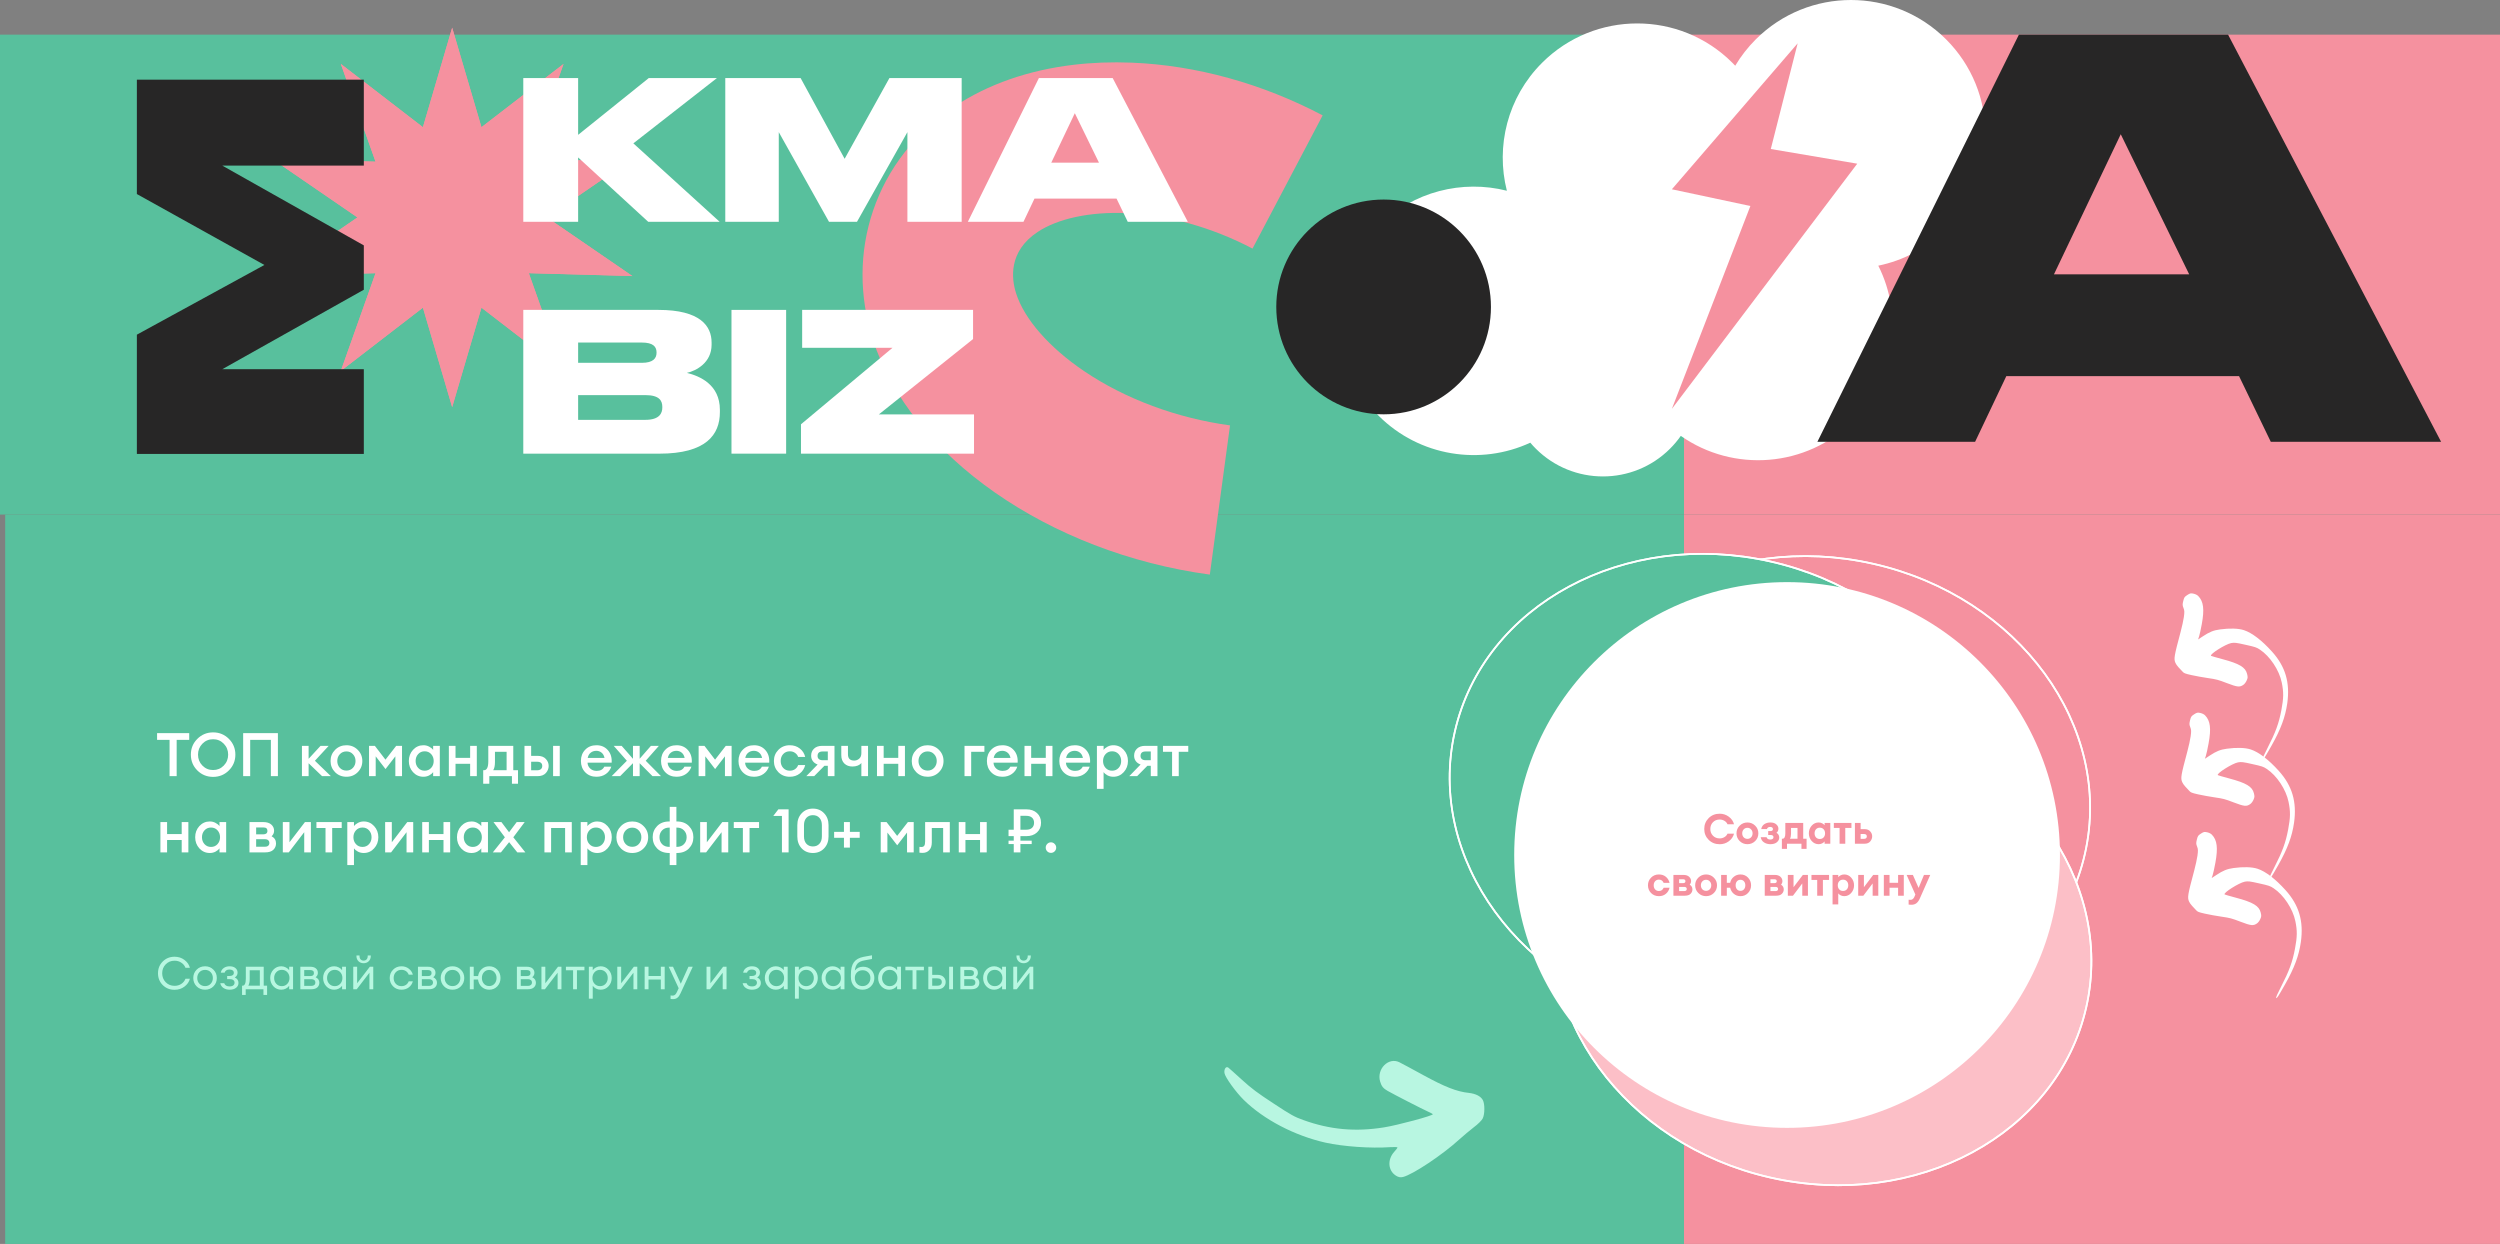 <?xml version="1.0" encoding="UTF-8"?> <svg xmlns="http://www.w3.org/2000/svg" width="1443" height="718" viewBox="0 0 1443 718" fill="none"><rect x="0" y="0" width="1443" height="718" fill="#808080" stroke="none"/> <rect x="3" y="297" width="969" height="421" fill="#58C09D"></rect> <path d="M850.71 650.638C848.529 652.327 844.649 655.563 842.06 657.897C832.507 666.616 815.533 677.929 809.814 679.357C808.266 679.712 807.147 679.512 805.628 678.52C801.121 675.576 800.735 669.325 804.715 664.863C805.813 663.681 806.699 662.514 806.607 662.301C806.595 662.066 804.651 662.011 802.406 662.139C791.304 662.936 775.11 661.772 765.06 659.535C747.3 655.527 729.516 646.263 717.887 634.869C713.316 630.364 707.171 621.869 706.767 619.403C706.405 617.116 707.648 615.271 708.985 616.22C709.513 616.641 713.085 619.81 716.851 623.257C722.565 628.433 725.738 630.809 735.157 636.963C745.052 643.503 747.268 644.723 752.319 646.504C767.644 652.035 782.299 653.408 798.964 650.702C806.538 649.499 827.217 643.948 827.029 643.141C826.987 642.962 825.509 642.149 823.74 641.373C821.254 640.28 805.221 632.084 800.92 629.654C798.501 628.301 797.372 626.956 796.634 624.348C794.438 617.142 801.366 610.05 807.657 613.096C808.961 613.72 815.204 617.115 821.498 620.543C833.802 627.291 840.947 630.136 847.801 630.817C851.773 631.285 854.635 632.699 855.893 634.964C857.101 637.196 857.052 643.239 855.803 645.612C855.208 646.743 853.052 648.903 850.71 650.638Z" fill="#B8F6E1"></path> <path d="M1443 20H972V297H1443V20Z" fill="#F5919F"></path> <path d="M972 20H0V297H972V20Z" fill="#58C09D"></path> <path d="M260.994 16L277.897 73.425L325.271 36.909L305.228 93.323L365 91.659L315.668 125.5L365 159.341L305.228 157.677L325.271 214.091L277.897 177.575L260.994 235L244.103 177.575L196.729 214.091L216.759 157.677L157 159.341L206.319 125.5L157 91.659L216.759 93.323L196.729 36.909L244.103 73.425L260.994 16Z" fill="#F5919F"></path> <path d="M260.994 16L277.897 73.425L325.271 36.909L305.228 93.323L365 91.659L315.668 125.5L365 159.341L305.228 157.677L325.271 214.091L277.897 177.575L260.994 235L244.103 177.575L196.729 214.091L216.759 157.677L157 159.341L206.319 125.5L157 91.659L216.759 93.323L196.729 36.909L244.103 73.425L260.994 16Z" fill="#F5919F"></path> <path d="M79 262V193.172L152.601 152.941L79 111.997V46H210V95.587H128.305L210 141.64V167.221L128.305 213.103H210V262H79Z" fill="#272626"></path> <path d="M883.292 255.518C884.302 256.71 885.36 257.877 886.493 258.995C907.876 280.335 942.555 280.335 963.938 258.995C966.265 256.673 968.345 254.191 970.167 251.587C1000.46 272.865 1042.58 269.978 1069.67 242.95C1093.96 218.711 1098.79 182.394 1084.15 153.351C1098.48 150.391 1112.14 143.376 1123.26 132.269C1153.58 102.01 1153.58 52.954 1123.26 22.695C1092.94 -7.565 1043.78 -7.565 1013.46 22.695C1008.77 27.375 1004.81 32.498 1001.57 37.941C1001.03 37.364 1000.48 36.786 999.909 36.221C969.588 5.962 920.433 5.962 890.112 36.221C870.046 56.246 863.263 84.491 869.763 110.094C844.12 103.62 815.806 110.389 795.74 130.402C765.42 160.661 765.42 209.718 795.74 239.977C819.426 263.602 854.584 268.787 883.292 255.518Z" fill="white"></path> <path d="M1037.61 25L965 109.255L1010.32 118.903L965 236L1072 94.481L1022.1 86.013L1037.61 25Z" fill="#F5919F"></path> <path d="M619.575 37.411C630.377 36.119 641.633 35.701 653.259 36.168C690.424 37.67 728.524 48.194 763.438 66.595L722.951 143.486C699.737 131.252 673.754 123.977 649.765 123.005C629.146 122.168 610.619 126.131 598.957 133.873C581.869 145.21 583.813 160.952 586.495 169.334C591.255 184.215 605.588 200.598 625.825 214.273C649.507 230.286 679.401 241.388 709.972 245.536L698.31 331.659C605.305 319.043 525.303 263.187 503.762 195.81C495.815 170.971 495.889 145.271 503.971 121.516C512.275 97.108 528.514 76.331 550.929 61.45C570.243 48.637 593.581 40.513 619.575 37.411Z" fill="#F5919F"></path> <path d="M798.622 239.148C832.838 239.148 860.576 211.396 860.576 177.162C860.576 142.928 832.838 115.177 798.622 115.177C764.405 115.177 736.667 142.928 736.667 177.162C736.667 211.396 764.405 239.148 798.622 239.148Z" fill="#272626"></path> <path d="M302.042 128.014V45.042H333.696V77.832L374.49 45.042H413.832L365.571 82.743L415.395 128.027H374.158L333.696 90.879V128.014H302.042Z" fill="white"></path> <path d="M418.63 45.042H462.106L487.523 91.655L513.382 45.042H555.074V128.014H523.753V76.269L494.658 128.014H478.493L449.509 76.269V128.014H418.63V45.042Z" fill="white"></path> <path d="M644.474 114.635H597.098L590.75 128.014H558.642L599.657 45.042H642.235L685.601 128.014H650.933L644.474 114.635ZM620.386 65.339L606.793 93.895H634.325L620.386 65.339Z" fill="white"></path> <path d="M302.042 178.873H380.075C404.261 178.873 410.732 188.24 410.732 197.717V198.948C410.732 209.324 401.924 214.002 396.462 215.232C403.818 217.017 415.518 221.928 415.518 236.539V237.88C415.518 250.927 407.607 261.857 380.518 261.857H302.042V178.873ZM333.696 197.717V209.423H370.479C377.061 209.423 378.956 206.752 378.956 203.626V203.404C378.956 200.167 377.061 197.717 370.479 197.717H333.696ZM333.696 228.058V242.336H372.485C380.739 242.336 382.289 238.434 382.289 235.197V234.865C382.289 231.295 380.616 228.058 372.485 228.058H333.696Z" fill="white"></path> <path d="M453.753 261.845H422.21V178.873H453.753V261.845Z" fill="white"></path> <path d="M561.644 178.873V195.711L507.243 239.209H562.197V261.845H462.328V244.896L515.166 200.733H463.004V178.873H561.644Z" fill="white"></path> <path d="M1292.38 217.098H1158.05L1140.03 255H1049L1165.31 20H1286.05L1409 255H1310.7L1292.38 217.098ZM1224.1 77.485L1185.54 158.348H1263.6L1224.1 77.485Z" fill="#272626"></path> <path d="M97.875 448V427.07H90.665V423.15H109.215V427.07H101.97V448H97.875ZM123.011 444.465C125.438 444.465 127.491 443.602 129.171 441.875C130.851 440.148 131.691 438.048 131.691 435.575C131.691 433.102 130.851 431.002 129.171 429.275C127.491 427.548 125.438 426.685 123.011 426.685C120.561 426.685 118.496 427.548 116.816 429.275C115.136 431.002 114.296 433.102 114.296 435.575C114.296 438.048 115.136 440.148 116.816 441.875C118.496 443.602 120.561 444.465 123.011 444.465ZM132.111 444.675C129.615 447.172 126.581 448.42 123.011 448.42C119.441 448.42 116.408 447.183 113.911 444.71C111.415 442.213 110.166 439.168 110.166 435.575C110.166 431.982 111.415 428.948 113.911 426.475C116.408 423.978 119.441 422.73 123.011 422.73C126.581 422.73 129.615 423.978 132.111 426.475C134.608 428.972 135.856 432.005 135.856 435.575C135.856 439.145 134.608 442.178 132.111 444.675ZM156.345 448V427.07H144.41V448H140.35V423.15H160.405V448H156.345ZM185.899 448L178.129 440.545V448H174.279V430.5H178.129V437.99L185.024 430.5H189.714L181.769 439.11L190.974 448H185.899ZM206.473 445.725C204.723 447.475 202.553 448.35 199.963 448.35C197.373 448.35 195.191 447.475 193.418 445.725C191.668 443.952 190.793 441.793 190.793 439.25C190.793 436.707 191.668 434.56 193.418 432.81C195.191 431.037 197.373 430.15 199.963 430.15C202.553 430.15 204.723 431.037 206.473 432.81C208.246 434.56 209.133 436.707 209.133 439.25C209.133 441.793 208.246 443.952 206.473 445.725ZM199.963 444.78C201.48 444.78 202.728 444.255 203.708 443.205C204.711 442.132 205.213 440.813 205.213 439.25C205.213 437.687 204.711 436.38 203.708 435.33C202.728 434.257 201.48 433.72 199.963 433.72C198.423 433.72 197.151 434.257 196.148 435.33C195.168 436.38 194.678 437.687 194.678 439.25C194.678 440.813 195.168 442.132 196.148 443.205C197.151 444.255 198.423 444.78 199.963 444.78ZM213.005 430.5H216.365L222.49 438.48L228.685 430.5H232.045V448H228.195V436.555L222.525 443.905L216.855 436.555V448H213.005V430.5ZM244.413 448.35C242.033 448.35 240.027 447.463 238.393 445.69C236.783 443.917 235.978 441.77 235.978 439.25C235.978 436.73 236.783 434.583 238.393 432.81C240.027 431.037 242.033 430.15 244.413 430.15C245.603 430.15 246.7 430.418 247.703 430.955C248.707 431.468 249.477 432.098 250.013 432.845V430.5H253.863V448H250.013V445.655C249.477 446.402 248.707 447.043 247.703 447.58C246.7 448.093 245.603 448.35 244.413 448.35ZM241.368 443.24C242.348 444.313 243.597 444.85 245.113 444.85C246.63 444.85 247.878 444.313 248.858 443.24C249.838 442.167 250.328 440.837 250.328 439.25C250.328 437.663 249.838 436.333 248.858 435.26C247.878 434.187 246.63 433.65 245.113 433.65C243.597 433.65 242.348 434.187 241.368 435.26C240.388 436.333 239.898 437.663 239.898 439.25C239.898 440.837 240.388 442.167 241.368 443.24ZM259.079 448V430.5H262.929V437.43H271.364V430.5H275.214V448H271.364V440.86H262.929V448H259.079ZM278.902 444.57H279.357C281.014 444.57 281.842 442.855 281.842 439.425V430.5H296.262V444.57H298.992V452.375H295.492V448H282.437V452.375H278.902V444.57ZM285.692 433.93V439.81C285.692 441.933 285.354 443.52 284.677 444.57H292.412V433.93H285.692ZM319.247 448V430.5H323.097V448H319.247ZM302.727 448V430.5H306.577V436.275H310.252C312.375 436.275 313.973 436.87 315.047 438.06C316.143 439.227 316.692 440.568 316.692 442.085C316.692 443.625 316.143 445.002 315.047 446.215C313.973 447.405 312.375 448 310.252 448H302.727ZM306.577 439.67V444.605H309.937C310.917 444.605 311.663 444.395 312.177 443.975C312.713 443.532 312.982 442.913 312.982 442.12C312.982 440.487 311.967 439.67 309.937 439.67H306.577ZM344.265 448.35C341.652 448.35 339.505 447.498 337.825 445.795C336.145 444.068 335.305 441.887 335.305 439.25C335.305 436.613 336.134 434.443 337.79 432.74C339.447 431.013 341.617 430.15 344.3 430.15C347.007 430.15 349.189 431.095 350.845 432.985C352.502 434.852 353.237 437.255 353.05 440.195H339.12C339.167 441.548 339.68 442.68 340.66 443.59C341.64 444.5 342.889 444.955 344.405 444.955C346.552 444.955 348.022 444.138 348.815 442.505H352.84C352.304 444.208 351.277 445.608 349.76 446.705C348.244 447.802 346.412 448.35 344.265 448.35ZM344.195 433.37C342.935 433.37 341.85 433.732 340.94 434.455C340.054 435.155 339.482 436.158 339.225 437.465H348.92C348.64 436.112 348.069 435.097 347.205 434.42C346.342 433.72 345.339 433.37 344.195 433.37ZM376.631 448L369.211 440.545V448H365.361V440.51L357.941 448H353.041L361.826 439.11L354.231 430.5H358.816L365.361 437.99V430.5H369.211V437.955L375.721 430.5H380.306L372.711 439.11L381.531 448H376.631ZM390.511 448.35C387.897 448.35 385.751 447.498 384.071 445.795C382.391 444.068 381.551 441.887 381.551 439.25C381.551 436.613 382.379 434.443 384.036 432.74C385.692 431.013 387.862 430.15 390.546 430.15C393.252 430.15 395.434 431.095 397.091 432.985C398.747 434.852 399.482 437.255 399.296 440.195H385.366C385.412 441.548 385.926 442.68 386.906 443.59C387.886 444.5 389.134 444.955 390.651 444.955C392.797 444.955 394.267 444.138 395.061 442.505H399.086C398.549 444.208 397.522 445.608 396.006 446.705C394.489 447.802 392.657 448.35 390.511 448.35ZM390.441 433.37C389.181 433.37 388.096 433.732 387.186 434.455C386.299 435.155 385.727 436.158 385.471 437.465H395.166C394.886 436.112 394.314 435.097 393.451 434.42C392.587 433.72 391.584 433.37 390.441 433.37ZM403.249 430.5H406.609L412.734 438.48L418.929 430.5H422.289V448H418.439V436.555L412.769 443.905L407.099 436.555V448H403.249V430.5ZM435.218 448.35C432.604 448.35 430.458 447.498 428.778 445.795C427.098 444.068 426.258 441.887 426.258 439.25C426.258 436.613 427.086 434.443 428.743 432.74C430.399 431.013 432.569 430.15 435.253 430.15C437.959 430.15 440.141 431.095 441.798 432.985C443.454 434.852 444.189 437.255 444.003 440.195H430.073C430.119 441.548 430.633 442.68 431.613 443.59C432.593 444.5 433.841 444.955 435.358 444.955C437.504 444.955 438.974 444.138 439.768 442.505H443.793C443.256 444.208 442.229 445.608 440.713 446.705C439.196 447.802 437.364 448.35 435.218 448.35ZM435.148 433.37C433.888 433.37 432.803 433.732 431.893 434.455C431.006 435.155 430.434 436.158 430.178 437.465H439.873C439.593 436.112 439.021 435.097 438.158 434.42C437.294 433.72 436.291 433.37 435.148 433.37ZM455.866 448.35C453.23 448.35 451.036 447.475 449.286 445.725C447.56 443.952 446.696 441.793 446.696 439.25C446.696 436.707 447.56 434.56 449.286 432.81C451.036 431.037 453.23 430.15 455.866 430.15C458.13 430.15 460.055 430.78 461.641 432.04C463.251 433.3 464.29 434.922 464.756 436.905H460.696C460.346 435.925 459.74 435.143 458.876 434.56C458.036 433.953 457.033 433.65 455.866 433.65C454.326 433.65 453.066 434.175 452.086 435.225C451.106 436.275 450.616 437.617 450.616 439.25C450.616 440.883 451.106 442.225 452.086 443.275C453.066 444.325 454.326 444.85 455.866 444.85C457.033 444.85 458.036 444.558 458.876 443.975C459.74 443.368 460.346 442.575 460.696 441.595H464.756C464.29 443.578 463.251 445.2 461.641 446.46C460.055 447.72 458.13 448.35 455.866 448.35ZM465.39 448L471.935 441.28C470.745 440.86 469.823 440.207 469.17 439.32C468.516 438.433 468.19 437.395 468.19 436.205C468.19 434.525 468.75 433.16 469.87 432.11C470.99 431.037 472.565 430.5 474.595 430.5H481.665V448H477.815V442.015H475.855L469.94 448H465.39ZM474.805 438.795H477.815V433.755H474.805C472.868 433.755 471.9 434.618 471.9 436.345C471.9 437.115 472.156 437.722 472.67 438.165C473.206 438.585 473.918 438.795 474.805 438.795ZM501.028 448H497.178V440.37C496.734 441 496.058 441.502 495.148 441.875C494.238 442.248 493.199 442.435 492.033 442.435C490.119 442.435 488.568 441.863 487.378 440.72C486.188 439.577 485.593 437.943 485.593 435.82V430.5H489.443V435.4C489.443 437.803 490.644 439.005 493.048 439.005C494.121 439.005 495.078 438.643 495.918 437.92C496.758 437.197 497.178 436.123 497.178 434.7V430.5H501.028V448ZM506.198 448V430.5H510.048V437.43H518.483V430.5H522.333V448H518.483V440.86H510.048V448H506.198ZM541.947 445.725C540.197 447.475 538.027 448.35 535.437 448.35C532.847 448.35 530.665 447.475 528.892 445.725C527.142 443.952 526.267 441.793 526.267 439.25C526.267 436.707 527.142 434.56 528.892 432.81C530.665 431.037 532.847 430.15 535.437 430.15C538.027 430.15 540.197 431.037 541.947 432.81C543.72 434.56 544.607 436.707 544.607 439.25C544.607 441.793 543.72 443.952 541.947 445.725ZM535.437 444.78C536.953 444.78 538.202 444.255 539.182 443.205C540.185 442.132 540.687 440.813 540.687 439.25C540.687 437.687 540.185 436.38 539.182 435.33C538.202 434.257 536.953 433.72 535.437 433.72C533.897 433.72 532.625 434.257 531.622 435.33C530.642 436.38 530.152 437.687 530.152 439.25C530.152 440.813 530.642 442.132 531.622 443.205C532.625 444.255 533.897 444.78 535.437 444.78ZM556.716 448V430.5H568.196V433.93H560.566V448H556.716ZM578.601 448.35C575.988 448.35 573.841 447.498 572.161 445.795C570.481 444.068 569.641 441.887 569.641 439.25C569.641 436.613 570.47 434.443 572.126 432.74C573.783 431.013 575.953 430.15 578.636 430.15C581.343 430.15 583.525 431.095 585.181 432.985C586.838 434.852 587.573 437.255 587.386 440.195H573.456C573.503 441.548 574.016 442.68 574.996 443.59C575.976 444.5 577.225 444.955 578.741 444.955C580.888 444.955 582.358 444.138 583.151 442.505H587.176C586.64 444.208 585.613 445.608 584.096 446.705C582.58 447.802 580.748 448.35 578.601 448.35ZM578.531 433.37C577.271 433.37 576.186 433.732 575.276 434.455C574.39 435.155 573.818 436.158 573.561 437.465H583.256C582.976 436.112 582.405 435.097 581.541 434.42C580.678 433.72 579.675 433.37 578.531 433.37ZM591.34 448V430.5H595.19V437.43H603.625V430.5H607.475V448H603.625V440.86H595.19V448H591.34ZM620.403 448.35C617.79 448.35 615.643 447.498 613.963 445.795C612.283 444.068 611.443 441.887 611.443 439.25C611.443 436.613 612.271 434.443 613.928 432.74C615.585 431.013 617.755 430.15 620.438 430.15C623.145 430.15 625.326 431.095 626.983 432.985C628.64 434.852 629.375 437.255 629.188 440.195H615.258C615.305 441.548 615.818 442.68 616.798 443.59C617.778 444.5 619.026 444.955 620.543 444.955C622.69 444.955 624.16 444.138 624.953 442.505H628.978C628.441 444.208 627.415 445.608 625.898 446.705C624.381 447.802 622.55 448.35 620.403 448.35ZM620.333 433.37C619.073 433.37 617.988 433.732 617.078 434.455C616.191 435.155 615.62 436.158 615.363 437.465H625.058C624.778 436.112 624.206 435.097 623.343 434.42C622.48 433.72 621.476 433.37 620.333 433.37ZM636.992 455.315H633.142V430.5H636.992V432.845C637.528 432.098 638.298 431.468 639.302 430.955C640.328 430.418 641.437 430.15 642.627 430.15C645.007 430.15 647.002 431.037 648.612 432.81C650.245 434.583 651.062 436.73 651.062 439.25C651.062 441.77 650.245 443.917 648.612 445.69C647.002 447.463 645.007 448.35 642.627 448.35C641.437 448.35 640.328 448.093 639.302 447.58C638.298 447.043 637.528 446.402 636.992 445.655V455.315ZM641.927 444.85C643.443 444.85 644.692 444.313 645.672 443.24C646.652 442.167 647.142 440.837 647.142 439.25C647.142 437.663 646.652 436.333 645.672 435.26C644.692 434.187 643.443 433.65 641.927 433.65C640.387 433.65 639.127 434.187 638.147 435.26C637.167 436.333 636.677 437.663 636.677 439.25C636.677 440.837 637.167 442.167 638.147 443.24C639.127 444.313 640.387 444.85 641.927 444.85ZM651.806 448L658.351 441.28C657.161 440.86 656.239 440.207 655.586 439.32C654.932 438.433 654.606 437.395 654.606 436.205C654.606 434.525 655.166 433.16 656.286 432.11C657.406 431.037 658.981 430.5 661.011 430.5H668.081V448H664.231V442.015H662.271L656.356 448H651.806ZM661.221 438.795H664.231V433.755H661.221C659.284 433.755 658.316 434.618 658.316 436.345C658.316 437.115 658.572 437.722 659.086 438.165C659.622 438.585 660.334 438.795 661.221 438.795ZM676.524 448V433.93H671.274V430.5H685.869V433.93H680.374V448H676.524ZM92.59 492V474.5H96.44V481.43H104.875V474.5H108.725V492H104.875V484.86H96.44V492H92.59ZM121.093 492.35C118.713 492.35 116.706 491.463 115.073 489.69C113.463 487.917 112.658 485.77 112.658 483.25C112.658 480.73 113.463 478.583 115.073 476.81C116.706 475.037 118.713 474.15 121.093 474.15C122.283 474.15 123.38 474.418 124.383 474.955C125.386 475.468 126.156 476.098 126.693 476.845V474.5H130.543V492H126.693V489.655C126.156 490.402 125.386 491.043 124.383 491.58C123.38 492.093 122.283 492.35 121.093 492.35ZM118.048 487.24C119.028 488.313 120.276 488.85 121.793 488.85C123.31 488.85 124.558 488.313 125.538 487.24C126.518 486.167 127.008 484.837 127.008 483.25C127.008 481.663 126.518 480.333 125.538 479.26C124.558 478.187 123.31 477.65 121.793 477.65C120.276 477.65 119.028 478.187 118.048 479.26C117.068 480.333 116.578 481.663 116.578 483.25C116.578 484.837 117.068 486.167 118.048 487.24ZM143.996 492V474.5H151.976C153.983 474.5 155.523 474.978 156.596 475.935C157.67 476.892 158.206 478.082 158.206 479.505C158.206 480.742 157.728 481.803 156.771 482.69C158.475 483.6 159.326 484.977 159.326 486.82C159.326 488.29 158.801 489.527 157.751 490.53C156.701 491.51 155.115 492 152.991 492H143.996ZM147.846 488.745H152.956C153.726 488.745 154.333 488.558 154.776 488.185C155.243 487.788 155.476 487.252 155.476 486.575C155.476 485.875 155.243 485.338 154.776 484.965C154.333 484.568 153.726 484.37 152.956 484.37H147.846V488.745ZM147.846 481.57H152.116C152.746 481.57 153.271 481.418 153.691 481.115C154.135 480.788 154.356 480.275 154.356 479.575C154.356 478.268 153.61 477.615 152.116 477.615H147.846V481.57ZM166.669 492H163.239V474.5H167.089V486.155L176.014 474.5H179.444V492H175.594V480.345L166.669 492ZM187.891 492V477.93H182.641V474.5H197.236V477.93H191.741V492H187.891ZM204.311 499.315H200.461V474.5H204.311V476.845C204.848 476.098 205.618 475.468 206.621 474.955C207.648 474.418 208.756 474.15 209.946 474.15C212.326 474.15 214.321 475.037 215.931 476.81C217.564 478.583 218.381 480.73 218.381 483.25C218.381 485.77 217.564 487.917 215.931 489.69C214.321 491.463 212.326 492.35 209.946 492.35C208.756 492.35 207.648 492.093 206.621 491.58C205.618 491.043 204.848 490.402 204.311 489.655V499.315ZM209.246 488.85C210.763 488.85 212.011 488.313 212.991 487.24C213.971 486.167 214.461 484.837 214.461 483.25C214.461 481.663 213.971 480.333 212.991 479.26C212.011 478.187 210.763 477.65 209.246 477.65C207.706 477.65 206.446 478.187 205.466 479.26C204.486 480.333 203.996 481.663 203.996 483.25C203.996 484.837 204.486 486.167 205.466 487.24C206.446 488.313 207.706 488.85 209.246 488.85ZM225.732 492H222.302V474.5H226.152V486.155L235.077 474.5H238.507V492H234.657V480.345L225.732 492ZM243.698 492V474.5H247.548V481.43H255.983V474.5H259.833V492H255.983V484.86H247.548V492H243.698ZM272.202 492.35C269.822 492.35 267.815 491.463 266.182 489.69C264.572 487.917 263.767 485.77 263.767 483.25C263.767 480.73 264.572 478.583 266.182 476.81C267.815 475.037 269.822 474.15 272.202 474.15C273.392 474.15 274.488 474.418 275.492 474.955C276.495 475.468 277.265 476.098 277.802 476.845V474.5H281.652V492H277.802V489.655C277.265 490.402 276.495 491.043 275.492 491.58C274.488 492.093 273.392 492.35 272.202 492.35ZM269.157 487.24C270.137 488.313 271.385 488.85 272.902 488.85C274.418 488.85 275.667 488.313 276.647 487.24C277.627 486.167 278.117 484.837 278.117 483.25C278.117 481.663 277.627 480.333 276.647 479.26C275.667 478.187 274.418 477.65 272.902 477.65C271.385 477.65 270.137 478.187 269.157 479.26C268.177 480.333 267.687 481.663 267.687 483.25C267.687 484.837 268.177 486.167 269.157 487.24ZM298.592 492L293.867 486.085L289.142 492H284.452L291.417 483.285L284.837 474.5H289.422L293.832 480.38L298.242 474.5H302.862L296.282 483.285L303.247 492H298.592ZM314.245 492V474.5H330.03V492H326.18V477.93H318.095V492H314.245ZM339.047 499.315H335.197V474.5H339.047V476.845C339.584 476.098 340.354 475.468 341.357 474.955C342.384 474.418 343.492 474.15 344.682 474.15C347.062 474.15 349.057 475.037 350.667 476.81C352.301 478.583 353.117 480.73 353.117 483.25C353.117 485.77 352.301 487.917 350.667 489.69C349.057 491.463 347.062 492.35 344.682 492.35C343.492 492.35 342.384 492.093 341.357 491.58C340.354 491.043 339.584 490.402 339.047 489.655V499.315ZM343.982 488.85C345.499 488.85 346.747 488.313 347.727 487.24C348.707 486.167 349.197 484.837 349.197 483.25C349.197 481.663 348.707 480.333 347.727 479.26C346.747 478.187 345.499 477.65 343.982 477.65C342.442 477.65 341.182 478.187 340.202 479.26C339.222 480.333 338.732 481.663 338.732 483.25C338.732 484.837 339.222 486.167 340.202 487.24C341.182 488.313 342.442 488.85 343.982 488.85ZM371.458 489.725C369.708 491.475 367.538 492.35 364.948 492.35C362.358 492.35 360.177 491.475 358.403 489.725C356.653 487.952 355.778 485.793 355.778 483.25C355.778 480.707 356.653 478.56 358.403 476.81C360.177 475.037 362.358 474.15 364.948 474.15C367.538 474.15 369.708 475.037 371.458 476.81C373.232 478.56 374.118 480.707 374.118 483.25C374.118 485.793 373.232 487.952 371.458 489.725ZM364.948 488.78C366.465 488.78 367.713 488.255 368.693 487.205C369.697 486.132 370.198 484.813 370.198 483.25C370.198 481.687 369.697 480.38 368.693 479.33C367.713 478.257 366.465 477.72 364.948 477.72C363.408 477.72 362.137 478.257 361.133 479.33C360.153 480.38 359.663 481.687 359.663 483.25C359.663 484.813 360.153 486.132 361.133 487.205C362.137 488.255 363.408 488.78 364.948 488.78ZM390.415 499.315H386.565V492.35H386.285C383.345 492.35 381.012 491.475 379.285 489.725C377.582 487.952 376.73 485.793 376.73 483.25C376.73 480.707 377.582 478.56 379.285 476.81C381.012 475.037 383.345 474.15 386.285 474.15H386.565V465.715H390.415V474.15H390.695C393.635 474.15 395.957 475.037 397.66 476.81C399.364 478.56 400.215 480.707 400.215 483.25C400.215 485.793 399.364 487.952 397.66 489.725C395.957 491.475 393.635 492.35 390.695 492.35H390.415V499.315ZM390.695 477.685H390.415V488.815H390.695C392.422 488.815 393.787 488.29 394.79 487.24C395.817 486.167 396.33 484.837 396.33 483.25C396.33 481.663 395.817 480.345 394.79 479.295C393.764 478.222 392.399 477.685 390.695 477.685ZM386.565 488.815V477.685H386.285C384.559 477.685 383.182 478.222 382.155 479.295C381.152 480.345 380.65 481.663 380.65 483.25C380.65 484.86 381.152 486.19 382.155 487.24C383.159 488.29 384.535 488.815 386.285 488.815H386.565ZM407.568 492H404.138V474.5H407.988V486.155L416.913 474.5H420.343V492H416.493V480.345L407.568 492ZM428.789 492V477.93H423.539V474.5H438.134V477.93H432.639V492H428.789ZM451.332 492V470.965H446.327L449.267 467.15H455.182V492H451.332ZM475.682 489.69C474.002 491.463 471.844 492.35 469.207 492.35C466.57 492.35 464.412 491.463 462.732 489.69C461.052 487.893 460.212 485.595 460.212 482.795V476.285C460.212 473.485 461.052 471.198 462.732 469.425C464.412 467.628 466.57 466.73 469.207 466.73C471.844 466.73 474.002 467.628 475.682 469.425C477.385 471.198 478.237 473.485 478.237 476.285V482.795C478.237 485.595 477.385 487.893 475.682 489.69ZM469.207 488.57C470.77 488.57 472.019 488.057 472.952 487.03C473.909 486.003 474.387 484.592 474.387 482.795V476.285C474.387 474.488 473.909 473.077 472.952 472.05C472.019 471.023 470.77 470.51 469.207 470.51C467.667 470.51 466.419 471.023 465.462 472.05C464.529 473.077 464.062 474.488 464.062 476.285V482.795C464.062 484.592 464.529 486.003 465.462 487.03C466.419 488.057 467.667 488.57 469.207 488.57ZM481.456 483.565V480.17H487.126V474.5H490.556V480.17H496.226V483.565H490.556V489.235H487.126V483.565H481.456ZM508.352 474.5H511.712L517.837 482.48L524.032 474.5H527.392V492H523.542V480.555L517.872 487.905L512.202 480.555V492H508.352V474.5ZM532.585 492.28C531.722 492.28 531.092 492.233 530.695 492.14V488.815C531.208 488.862 531.593 488.885 531.85 488.885C532.573 488.885 533.11 488.652 533.46 488.185C533.81 487.695 533.985 486.843 533.985 485.63V474.5H548.23V492H544.38V477.93H537.835V486.225C537.835 488.208 537.333 489.713 536.33 490.74C535.35 491.767 534.102 492.28 532.585 492.28ZM553.401 492V474.5H557.251V481.43H565.686V474.5H569.536V492H565.686V484.86H557.251V492H553.401ZM582.126 482.62V478.91H585.136V467.15H592.451C594.971 467.15 597.001 467.862 598.541 469.285C600.104 470.708 600.886 472.575 600.886 474.885C600.886 477.195 600.104 479.062 598.541 480.485C597.001 481.908 594.971 482.62 592.451 482.62H588.986V485.245H595.496V487.205H588.986V492H585.136V487.205H582.126V485.245H585.136V482.62H582.126ZM588.986 478.91H592.381C593.804 478.91 594.901 478.56 595.671 477.86C596.464 477.137 596.861 476.145 596.861 474.885C596.861 473.625 596.464 472.645 595.671 471.945C594.901 471.245 593.804 470.895 592.381 470.895H588.986V478.91ZM606.598 492.28C605.781 492.28 605.069 491.988 604.463 491.405C603.879 490.798 603.588 490.075 603.588 489.235C603.588 488.418 603.879 487.707 604.463 487.1C605.069 486.493 605.781 486.19 606.598 486.19C607.438 486.19 608.149 486.493 608.733 487.1C609.339 487.707 609.643 488.418 609.643 489.235C609.643 490.075 609.339 490.798 608.733 491.405C608.149 491.988 607.438 492.28 606.598 492.28Z" fill="white"></path> <path d="M100.764 571.312C98.043 571.312 95.763 570.402 93.926 568.582C92.106 566.745 91.196 564.474 91.196 561.77C91.196 559.066 92.106 556.804 93.926 554.984C95.763 553.147 98.043 552.228 100.764 552.228C102.983 552.228 104.898 552.852 106.51 554.1C108.139 555.348 109.171 556.856 109.604 558.624H107.056C106.623 557.428 105.834 556.449 104.69 555.686C103.563 554.906 102.255 554.516 100.764 554.516C98.719 554.516 97.011 555.218 95.642 556.622C94.29 558.009 93.614 559.725 93.614 561.77C93.614 563.815 94.29 565.54 95.642 566.944C97.011 568.331 98.719 569.024 100.764 569.024C102.255 569.024 103.563 568.643 104.69 567.88C105.834 567.1 106.623 566.112 107.056 564.916H109.604C109.171 566.684 108.139 568.192 106.51 569.44C104.898 570.688 102.983 571.312 100.764 571.312ZM118.368 571.26C116.41 571.26 114.78 570.61 113.48 569.31C112.198 567.993 111.556 566.389 111.556 564.5C111.556 562.611 112.198 561.016 113.48 559.716C114.78 558.399 116.41 557.74 118.368 557.74C120.31 557.74 121.922 558.399 123.204 559.716C124.504 561.016 125.154 562.611 125.154 564.5C125.154 566.389 124.504 567.993 123.204 569.31C121.922 570.61 120.31 571.26 118.368 571.26ZM115.092 567.828C115.942 568.729 117.034 569.18 118.368 569.18C119.703 569.18 120.786 568.729 121.618 567.828C122.45 566.927 122.866 565.817 122.866 564.5C122.866 563.183 122.45 562.073 121.618 561.172C120.786 560.271 119.703 559.82 118.368 559.82C117.034 559.82 115.942 560.271 115.092 561.172C114.26 562.073 113.844 563.183 113.844 564.5C113.844 565.817 114.26 566.927 115.092 567.828ZM132.498 571.26C131.163 571.26 129.993 570.931 128.988 570.272C128 569.613 127.384 568.686 127.142 567.49H129.404C129.837 568.738 130.868 569.362 132.498 569.362C133.451 569.362 134.17 569.163 134.656 568.764C135.141 568.365 135.384 567.845 135.384 567.204C135.384 566.563 135.141 566.06 134.656 565.696C134.188 565.332 133.512 565.15 132.628 565.15H131.12V563.33H132.628C133.338 563.33 133.902 563.174 134.318 562.862C134.751 562.55 134.968 562.091 134.968 561.484C134.968 560.895 134.742 560.435 134.292 560.106C133.841 559.777 133.234 559.612 132.472 559.612C130.964 559.612 130.019 560.219 129.638 561.432H127.428C127.67 560.236 128.26 559.326 129.196 558.702C130.132 558.061 131.232 557.74 132.498 557.74C133.954 557.74 135.089 558.087 135.904 558.78C136.718 559.456 137.126 560.314 137.126 561.354C137.126 562.619 136.588 563.564 135.514 564.188C136.935 564.829 137.646 565.895 137.646 567.386C137.646 568.478 137.195 569.397 136.294 570.142C135.392 570.887 134.127 571.26 132.498 571.26ZM139.71 568.946H140.022C141.27 568.946 141.894 567.542 141.894 564.734V558H152.216V568.946H154.166V574.276H152.06V571H141.816V574.276H139.71V568.946ZM144.13 560.054V565.098C144.13 566.727 143.861 568.01 143.324 568.946H149.98V560.054H144.13ZM162.335 571.26C160.532 571.26 159.016 570.601 157.785 569.284C156.572 567.967 155.965 566.372 155.965 564.5C155.965 562.628 156.572 561.033 157.785 559.716C159.016 558.399 160.532 557.74 162.335 557.74C163.288 557.74 164.172 557.957 164.987 558.39C165.819 558.806 166.46 559.343 166.911 560.002V558H169.147V571H166.911V568.998C166.46 569.657 165.819 570.203 164.987 570.636C164.172 571.052 163.288 571.26 162.335 571.26ZM162.673 569.206C163.956 569.206 165.013 568.755 165.845 567.854C166.677 566.953 167.093 565.835 167.093 564.5C167.093 563.165 166.677 562.047 165.845 561.146C165.013 560.245 163.956 559.794 162.673 559.794C161.373 559.794 160.307 560.245 159.475 561.146C158.643 562.047 158.227 563.165 158.227 564.5C158.227 565.835 158.643 566.953 159.475 567.854C160.307 568.755 161.373 569.206 162.673 569.206ZM173.356 571V558H179.024C180.463 558 181.563 558.321 182.326 558.962C183.089 559.603 183.47 560.461 183.47 561.536C183.47 562.559 183.045 563.399 182.196 564.058C183.617 564.751 184.328 565.809 184.328 567.23C184.328 568.322 183.938 569.223 183.158 569.934C182.378 570.645 181.208 571 179.648 571H173.356ZM175.592 569.05H179.778C180.471 569.05 181.017 568.877 181.416 568.53C181.832 568.183 182.04 567.707 182.04 567.1C182.04 566.493 181.832 566.025 181.416 565.696C181.017 565.349 180.471 565.176 179.778 565.176H175.592V569.05ZM175.592 563.382H179.206C180.541 563.382 181.208 562.801 181.208 561.64C181.208 561.033 181.017 560.6 180.636 560.34C180.255 560.063 179.778 559.924 179.206 559.924H175.592V563.382ZM192.88 571.26C191.077 571.26 189.561 570.601 188.33 569.284C187.117 567.967 186.51 566.372 186.51 564.5C186.51 562.628 187.117 561.033 188.33 559.716C189.561 558.399 191.077 557.74 192.88 557.74C193.833 557.74 194.717 557.957 195.532 558.39C196.364 558.806 197.005 559.343 197.456 560.002V558H199.692V571H197.456V568.998C197.005 569.657 196.364 570.203 195.532 570.636C194.717 571.052 193.833 571.26 192.88 571.26ZM193.218 569.206C194.501 569.206 195.558 568.755 196.39 567.854C197.222 566.953 197.638 565.835 197.638 564.5C197.638 563.165 197.222 562.047 196.39 561.146C195.558 560.245 194.501 559.794 193.218 559.794C191.918 559.794 190.852 560.245 190.02 561.146C189.188 562.047 188.772 563.165 188.772 564.5C188.772 565.835 189.188 566.953 190.02 567.854C190.852 568.755 191.918 569.206 193.218 569.206ZM205.903 571H203.901V558H206.137V567.542L213.469 558H215.445V571H213.235V561.458L205.903 571ZM212.819 554.828C212.039 555.591 211.06 555.972 209.881 555.972C208.702 555.972 207.714 555.591 206.917 554.828C206.137 554.065 205.747 553.069 205.747 551.838V551.5H207.515V551.838C207.515 552.67 207.732 553.32 208.165 553.788C208.616 554.239 209.188 554.464 209.881 554.464C210.574 554.464 211.138 554.239 211.571 553.788C212.022 553.32 212.247 552.67 212.247 551.838V551.5H214.015V551.838C214.015 553.069 213.616 554.065 212.819 554.828ZM231.737 571.26C229.779 571.26 228.158 570.61 226.875 569.31C225.593 567.993 224.951 566.389 224.951 564.5C224.951 562.611 225.593 561.016 226.875 559.716C228.158 558.399 229.779 557.74 231.737 557.74C233.349 557.74 234.745 558.191 235.923 559.092C237.102 559.976 237.891 561.137 238.289 562.576H235.897C235.585 561.727 235.065 561.051 234.337 560.548C233.609 560.045 232.743 559.794 231.737 559.794C230.403 559.794 229.311 560.245 228.461 561.146C227.629 562.047 227.213 563.165 227.213 564.5C227.213 565.835 227.629 566.953 228.461 567.854C229.311 568.755 230.403 569.206 231.737 569.206C232.743 569.206 233.609 568.955 234.337 568.452C235.065 567.949 235.585 567.273 235.897 566.424H238.289C237.908 567.863 237.128 569.033 235.949 569.934C234.771 570.818 233.367 571.26 231.737 571.26ZM241.251 571V558H246.919C248.357 558 249.458 558.321 250.221 558.962C250.983 559.603 251.365 560.461 251.365 561.536C251.365 562.559 250.94 563.399 250.091 564.058C251.512 564.751 252.223 565.809 252.223 567.23C252.223 568.322 251.833 569.223 251.053 569.934C250.273 570.645 249.103 571 247.543 571H241.251ZM243.487 569.05H247.673C248.366 569.05 248.912 568.877 249.311 568.53C249.727 568.183 249.935 567.707 249.935 567.1C249.935 566.493 249.727 566.025 249.311 565.696C248.912 565.349 248.366 565.176 247.673 565.176H243.487V569.05ZM243.487 563.382H247.101C248.435 563.382 249.103 562.801 249.103 561.64C249.103 561.033 248.912 560.6 248.531 560.34C248.149 560.063 247.673 559.924 247.101 559.924H243.487V563.382ZM261.191 571.26C259.232 571.26 257.603 570.61 256.303 569.31C255.02 567.993 254.379 566.389 254.379 564.5C254.379 562.611 255.02 561.016 256.303 559.716C257.603 558.399 259.232 557.74 261.191 557.74C263.132 557.74 264.744 558.399 266.027 559.716C267.327 561.016 267.977 562.611 267.977 564.5C267.977 566.389 267.327 567.993 266.027 569.31C264.744 570.61 263.132 571.26 261.191 571.26ZM257.915 567.828C258.764 568.729 259.856 569.18 261.191 569.18C262.525 569.18 263.609 568.729 264.441 567.828C265.273 566.927 265.689 565.817 265.689 564.5C265.689 563.183 265.273 562.073 264.441 561.172C263.609 560.271 262.525 559.82 261.191 559.82C259.856 559.82 258.764 560.271 257.915 561.172C257.083 562.073 256.667 563.183 256.667 564.5C256.667 565.817 257.083 566.927 257.915 567.828ZM282.366 571.26C280.65 571.26 279.194 570.705 277.998 569.596C276.819 568.487 276.126 567.083 275.918 565.384H273.422V571H271.186V558H273.422V563.382H275.944C276.204 561.735 276.915 560.383 278.076 559.326C279.255 558.269 280.685 557.74 282.366 557.74C284.255 557.74 285.815 558.39 287.046 559.69C288.277 560.99 288.892 562.593 288.892 564.5C288.892 566.407 288.277 568.01 287.046 569.31C285.815 570.61 284.255 571.26 282.366 571.26ZM279.324 567.828C280.121 568.712 281.135 569.154 282.366 569.154C283.597 569.154 284.611 568.712 285.408 567.828C286.205 566.927 286.604 565.817 286.604 564.5C286.604 563.183 286.205 562.082 285.408 561.198C284.611 560.297 283.597 559.846 282.366 559.846C281.135 559.846 280.121 560.288 279.324 561.172C278.544 562.056 278.154 563.165 278.154 564.5C278.154 565.817 278.544 566.927 279.324 567.828ZM298.354 571V558H304.022C305.461 558 306.561 558.321 307.324 558.962C308.087 559.603 308.468 560.461 308.468 561.536C308.468 562.559 308.043 563.399 307.194 564.058C308.615 564.751 309.326 565.809 309.326 567.23C309.326 568.322 308.936 569.223 308.156 569.934C307.376 570.645 306.206 571 304.646 571H298.354ZM300.59 569.05H304.776C305.469 569.05 306.015 568.877 306.414 568.53C306.83 568.183 307.038 567.707 307.038 567.1C307.038 566.493 306.83 566.025 306.414 565.696C306.015 565.349 305.469 565.176 304.776 565.176H300.59V569.05ZM300.59 563.382H304.204C305.539 563.382 306.206 562.801 306.206 561.64C306.206 561.033 306.015 560.6 305.634 560.34C305.253 560.063 304.776 559.924 304.204 559.924H300.59V563.382ZM314.524 571H312.522V558H314.758V567.542L322.09 558H324.066V571H321.856V561.458L314.524 571ZM330.785 571V560.054H326.651V558H337.337V560.054H333.021V571H330.785ZM342.129 576.434H339.893V558H342.129V560.002C342.58 559.343 343.212 558.806 344.027 558.39C344.859 557.957 345.752 557.74 346.705 557.74C348.508 557.74 350.016 558.399 351.229 559.716C352.46 561.033 353.075 562.628 353.075 564.5C353.075 566.372 352.46 567.967 351.229 569.284C350.016 570.601 348.508 571.26 346.705 571.26C345.752 571.26 344.859 571.052 344.027 570.636C343.212 570.203 342.58 569.657 342.129 568.998V576.434ZM343.195 567.854C344.027 568.755 345.084 569.206 346.367 569.206C347.65 569.206 348.707 568.755 349.539 567.854C350.371 566.953 350.787 565.835 350.787 564.5C350.787 563.165 350.371 562.047 349.539 561.146C348.707 560.245 347.65 559.794 346.367 559.794C345.084 559.794 344.027 560.245 343.195 561.146C342.363 562.047 341.947 563.165 341.947 564.5C341.947 565.835 342.363 566.953 343.195 567.854ZM358.297 571H356.295V558H358.531V567.542L365.863 558H367.839V571H365.629V561.458L358.297 571ZM372.088 571V558H374.324V563.356H381.422V558H383.658V571H381.422V565.384H374.324V571H372.088ZM399.867 558L392.821 573.314C392.284 574.51 391.677 575.368 391.001 575.888C390.343 576.425 389.511 576.694 388.505 576.694C387.864 576.694 387.379 576.651 387.049 576.564V574.588C387.309 574.64 387.734 574.666 388.323 574.666C389.294 574.666 390.074 574.007 390.663 572.69L391.729 570.402L385.983 558H388.453L392.951 567.802L397.371 558H399.867ZM409.815 571H407.813V558H410.049V567.542L417.381 558H419.357V571H417.147V561.458L409.815 571ZM434.011 571.26C432.677 571.26 431.507 570.931 430.501 570.272C429.513 569.613 428.898 568.686 428.655 567.49H430.917C431.351 568.738 432.382 569.362 434.011 569.362C434.965 569.362 435.684 569.163 436.169 568.764C436.655 568.365 436.897 567.845 436.897 567.204C436.897 566.563 436.655 566.06 436.169 565.696C435.701 565.332 435.025 565.15 434.141 565.15H432.633V563.33H434.141C434.852 563.33 435.415 563.174 435.831 562.862C436.265 562.55 436.481 562.091 436.481 561.484C436.481 560.895 436.256 560.435 435.805 560.106C435.355 559.777 434.748 559.612 433.985 559.612C432.477 559.612 431.533 560.219 431.151 561.432H428.941C429.184 560.236 429.773 559.326 430.709 558.702C431.645 558.061 432.746 557.74 434.011 557.74C435.467 557.74 436.603 558.087 437.417 558.78C438.232 559.456 438.639 560.314 438.639 561.354C438.639 562.619 438.102 563.564 437.027 564.188C438.449 564.829 439.159 565.895 439.159 567.386C439.159 568.478 438.709 569.397 437.807 570.142C436.906 570.887 435.641 571.26 434.011 571.26ZM447.827 571.26C446.025 571.26 444.508 570.601 443.277 569.284C442.064 567.967 441.457 566.372 441.457 564.5C441.457 562.628 442.064 561.033 443.277 559.716C444.508 558.399 446.025 557.74 447.827 557.74C448.781 557.74 449.665 557.957 450.479 558.39C451.311 558.806 451.953 559.343 452.403 560.002V558H454.639V571H452.403V568.998C451.953 569.657 451.311 570.203 450.479 570.636C449.665 571.052 448.781 571.26 447.827 571.26ZM448.165 569.206C449.448 569.206 450.505 568.755 451.337 567.854C452.169 566.953 452.585 565.835 452.585 564.5C452.585 563.165 452.169 562.047 451.337 561.146C450.505 560.245 449.448 559.794 448.165 559.794C446.865 559.794 445.799 560.245 444.967 561.146C444.135 562.047 443.719 563.165 443.719 564.5C443.719 565.835 444.135 566.953 444.967 567.854C445.799 568.755 446.865 569.206 448.165 569.206ZM461.084 576.434H458.848V558H461.084V560.002C461.535 559.343 462.168 558.806 462.982 558.39C463.814 557.957 464.707 557.74 465.66 557.74C467.463 557.74 468.971 558.399 470.184 559.716C471.415 561.033 472.03 562.628 472.03 564.5C472.03 566.372 471.415 567.967 470.184 569.284C468.971 570.601 467.463 571.26 465.66 571.26C464.707 571.26 463.814 571.052 462.982 570.636C462.168 570.203 461.535 569.657 461.084 568.998V576.434ZM462.15 567.854C462.982 568.755 464.04 569.206 465.322 569.206C466.605 569.206 467.662 568.755 468.494 567.854C469.326 566.953 469.742 565.835 469.742 564.5C469.742 563.165 469.326 562.047 468.494 561.146C467.662 560.245 466.605 559.794 465.322 559.794C464.04 559.794 462.982 560.245 462.15 561.146C461.318 562.047 460.902 563.165 460.902 564.5C460.902 565.835 461.318 566.953 462.15 567.854ZM480.607 571.26C478.804 571.26 477.287 570.601 476.057 569.284C474.843 567.967 474.237 566.372 474.237 564.5C474.237 562.628 474.843 561.033 476.057 559.716C477.287 558.399 478.804 557.74 480.607 557.74C481.56 557.74 482.444 557.957 483.259 558.39C484.091 558.806 484.732 559.343 485.183 560.002V558H487.419V571H485.183V568.998C484.732 569.657 484.091 570.203 483.259 570.636C482.444 571.052 481.56 571.26 480.607 571.26ZM480.945 569.206C482.227 569.206 483.285 568.755 484.117 567.854C484.949 566.953 485.365 565.835 485.365 564.5C485.365 563.165 484.949 562.047 484.117 561.146C483.285 560.245 482.227 559.794 480.945 559.794C479.645 559.794 478.579 560.245 477.747 561.146C476.915 562.047 476.499 563.165 476.499 564.5C476.499 565.835 476.915 566.953 477.747 567.854C478.579 568.755 479.645 569.206 480.945 569.206ZM497.867 571.26C495.822 571.26 494.184 570.584 492.953 569.232C491.74 567.88 491.133 566.103 491.133 563.902V562.576C491.133 559.387 491.705 557.003 492.849 555.426C493.993 553.831 495.865 552.783 498.465 552.28L503.301 551.396V553.528L498.959 554.334C497.105 554.663 495.761 555.287 494.929 556.206C494.115 557.125 493.603 558.477 493.395 560.262C494.522 558.754 496.117 558 498.179 558C500.138 558 501.707 558.624 502.885 559.872C504.081 561.12 504.679 562.645 504.679 564.448C504.679 566.355 504.029 567.967 502.729 569.284C501.447 570.601 499.826 571.26 497.867 571.26ZM494.643 567.854C495.475 568.738 496.55 569.18 497.867 569.18C499.185 569.18 500.268 568.738 501.117 567.854C501.967 566.97 502.391 565.835 502.391 564.448C502.391 563.148 501.967 562.091 501.117 561.276C500.285 560.444 499.219 560.028 497.919 560.028C496.585 560.028 495.493 560.453 494.643 561.302C493.811 562.134 493.395 563.183 493.395 564.448C493.395 565.835 493.811 566.97 494.643 567.854ZM513.233 571.26C511.431 571.26 509.914 570.601 508.683 569.284C507.47 567.967 506.863 566.372 506.863 564.5C506.863 562.628 507.47 561.033 508.683 559.716C509.914 558.399 511.431 557.74 513.233 557.74C514.187 557.74 515.071 557.957 515.885 558.39C516.717 558.806 517.359 559.343 517.809 560.002V558H520.045V571H517.809V568.998C517.359 569.657 516.717 570.203 515.885 570.636C515.071 571.052 514.187 571.26 513.233 571.26ZM513.571 569.206C514.854 569.206 515.911 568.755 516.743 567.854C517.575 566.953 517.991 565.835 517.991 564.5C517.991 563.165 517.575 562.047 516.743 561.146C515.911 560.245 514.854 559.794 513.571 559.794C512.271 559.794 511.205 560.245 510.373 561.146C509.541 562.047 509.125 563.165 509.125 564.5C509.125 565.835 509.541 566.953 510.373 567.854C511.205 568.755 512.271 569.206 513.571 569.206ZM526.724 571V560.054H522.59V558H533.276V560.054H528.96V571H526.724ZM547.845 571V558H550.081V571H547.845ZM535.833 571V558H538.069V562.68H541.085C542.645 562.68 543.823 563.087 544.621 563.902C545.435 564.717 545.843 565.687 545.843 566.814C545.843 567.958 545.435 568.946 544.621 569.778C543.806 570.593 542.619 571 541.059 571H535.833ZM538.069 564.708V568.972H540.981C541.813 568.972 542.454 568.781 542.905 568.4C543.373 568.019 543.607 567.49 543.607 566.814C543.607 566.138 543.381 565.618 542.931 565.254C542.48 564.89 541.839 564.708 541.007 564.708H538.069ZM554.317 571V558H559.985C561.424 558 562.524 558.321 563.287 558.962C564.05 559.603 564.431 560.461 564.431 561.536C564.431 562.559 564.006 563.399 563.157 564.058C564.578 564.751 565.289 565.809 565.289 567.23C565.289 568.322 564.899 569.223 564.119 569.934C563.339 570.645 562.169 571 560.609 571H554.317ZM556.553 569.05H560.739C561.432 569.05 561.978 568.877 562.377 568.53C562.793 568.183 563.001 567.707 563.001 567.1C563.001 566.493 562.793 566.025 562.377 565.696C561.978 565.349 561.432 565.176 560.739 565.176H556.553V569.05ZM556.553 563.382H560.167C561.502 563.382 562.169 562.801 562.169 561.64C562.169 561.033 561.978 560.6 561.597 560.34C561.216 560.063 560.739 559.924 560.167 559.924H556.553V563.382ZM573.841 571.26C572.038 571.26 570.522 570.601 569.291 569.284C568.078 567.967 567.471 566.372 567.471 564.5C567.471 562.628 568.078 561.033 569.291 559.716C570.522 558.399 572.038 557.74 573.841 557.74C574.794 557.74 575.678 557.957 576.493 558.39C577.325 558.806 577.966 559.343 578.417 560.002V558H580.653V571H578.417V568.998C577.966 569.657 577.325 570.203 576.493 570.636C575.678 571.052 574.794 571.26 573.841 571.26ZM574.179 569.206C575.462 569.206 576.519 568.755 577.351 567.854C578.183 566.953 578.599 565.835 578.599 564.5C578.599 563.165 578.183 562.047 577.351 561.146C576.519 560.245 575.462 559.794 574.179 559.794C572.879 559.794 571.813 560.245 570.981 561.146C570.149 562.047 569.733 563.165 569.733 564.5C569.733 565.835 570.149 566.953 570.981 567.854C571.813 568.755 572.879 569.206 574.179 569.206ZM586.864 571H584.862V558H587.098V567.542L594.43 558H596.406V571H594.196V561.458L586.864 571ZM593.78 554.828C593 555.591 592.021 555.972 590.842 555.972C589.663 555.972 588.675 555.591 587.878 554.828C587.098 554.065 586.708 553.069 586.708 551.838V551.5H588.476V551.838C588.476 552.67 588.693 553.32 589.126 553.788C589.577 554.239 590.149 554.464 590.842 554.464C591.535 554.464 592.099 554.239 592.532 553.788C592.983 553.32 593.208 552.67 593.208 551.838V551.5H594.976V551.838C594.976 553.069 594.577 554.065 593.78 554.828Z" fill="#B8F7E1"></path> <rect x="972" y="297" width="471" height="421" fill="#F5919F"></rect> <path d="M1268.86 344.07C1271.88 347.163 1272.44 351.692 1270.87 360.257C1270.32 363.229 1269.62 366.451 1269.3 367.397L1268.73 369.1L1271.4 367.345C1275.28 364.767 1277.65 363.801 1281.37 363.304C1286.94 362.535 1292 362.672 1295.21 363.73C1299.81 365.227 1305.56 369.634 1311.34 376.046C1319.14 384.669 1321.9 393.977 1320.2 405.979C1319.08 413.873 1316.47 420.937 1311.09 430.468C1307.08 437.54 1306.26 438.819 1305.95 438.301C1305.76 437.971 1306.77 435.675 1308.8 431.778C1313.48 422.659 1315.38 417.509 1316.82 409.852C1318.13 402.938 1318.17 399.485 1317.03 393.967C1315.59 386.834 1310.22 378.765 1304.43 374.96C1302.51 373.666 1301.68 373.395 1296.12 372.167C1290.67 370.925 1289.73 370.834 1287.84 371.176C1284.49 371.839 1275.34 377.615 1276.19 378.544C1276.32 378.654 1279.24 379.523 1282.7 380.434C1292.62 383.063 1296.11 385.164 1297.02 388.998C1297.48 390.895 1297.45 391.255 1296.76 392.809C1296.32 393.809 1295.54 394.854 1294.8 395.336C1292.71 396.734 1291.45 396.61 1285.32 394.275C1280.36 392.369 1279.28 392.082 1274.46 391.39C1271.5 390.959 1267.21 390.185 1264.88 389.656C1261.09 388.79 1260.54 388.583 1259.64 387.522C1259.05 386.9 1258.04 385.814 1257.37 385.09C1256.7 384.366 1255.91 383.25 1255.66 382.622C1254.64 380.229 1254.9 378.821 1258.66 364.686C1259.44 361.848 1260.26 358 1260.53 356.146C1260.92 353.18 1260.91 352.444 1260.31 350.922C1259.68 349.353 1259.7 348.868 1260.18 346.858C1260.72 344.7 1260.91 344.498 1262.57 343.41C1264.15 342.385 1264.57 342.317 1266.15 342.678C1267.27 342.934 1268.28 343.449 1268.86 344.07Z" fill="white"></path> <path d="M1272.79 412.931C1275.81 416.024 1276.37 420.553 1274.79 429.118C1274.25 432.09 1273.55 435.312 1273.23 436.258L1272.66 437.961L1275.32 436.206C1279.21 433.628 1281.58 432.662 1285.3 432.165C1290.86 431.396 1295.93 431.533 1299.14 432.591C1303.74 434.088 1309.48 438.495 1315.27 444.907C1323.06 453.53 1325.82 462.838 1324.13 474.84C1323.01 482.734 1320.39 489.797 1315.02 499.328C1311.01 506.4 1310.19 507.68 1309.88 507.162C1309.68 506.832 1310.69 504.535 1312.73 500.639C1317.4 491.52 1319.3 486.37 1320.74 478.713C1322.05 471.798 1322.1 468.346 1320.95 462.828C1319.51 455.695 1314.14 447.626 1308.36 443.821C1306.44 442.527 1305.61 442.256 1300.04 441.028C1294.59 439.786 1293.66 439.694 1291.76 440.037C1288.42 440.7 1279.26 446.476 1280.12 447.404C1280.24 447.515 1283.16 448.384 1286.62 449.295C1296.54 451.924 1300.04 454.025 1300.95 457.859C1301.4 459.756 1301.37 460.116 1300.69 461.67C1300.25 462.67 1299.47 463.715 1298.72 464.196C1296.63 465.595 1295.37 465.47 1289.24 463.136C1284.28 461.23 1283.2 460.942 1278.38 460.251C1275.42 459.82 1271.13 459.046 1268.81 458.517C1265.01 457.651 1264.46 457.444 1263.56 456.382C1262.98 455.761 1261.97 454.675 1261.3 453.951C1260.62 453.227 1259.84 452.111 1259.59 451.483C1258.56 449.09 1258.82 447.682 1262.59 433.546C1263.37 430.708 1264.18 426.861 1264.45 425.007C1264.85 422.041 1264.84 421.305 1264.24 419.783C1263.61 418.214 1263.63 417.729 1264.1 415.719C1264.65 413.561 1264.83 413.358 1266.5 412.271C1268.08 411.246 1268.49 411.178 1270.07 411.539C1271.2 411.795 1272.2 412.31 1272.79 412.931Z" fill="white"></path> <path d="M1276.71 481.792C1279.73 484.885 1280.29 489.414 1278.72 497.979C1278.17 500.951 1277.47 504.173 1277.15 505.119L1276.58 506.822L1279.25 505.067C1283.13 502.489 1285.51 501.523 1289.22 501.026C1294.79 500.257 1299.85 500.394 1303.07 501.452C1307.66 502.949 1313.41 507.356 1319.19 513.768C1326.99 522.391 1329.75 531.699 1328.06 543.701C1326.94 551.595 1324.32 558.658 1318.94 568.19C1314.93 575.262 1314.11 576.541 1313.8 576.023C1313.61 575.693 1314.62 573.396 1316.65 569.5C1321.33 560.381 1323.23 555.231 1324.67 547.574C1325.98 540.66 1326.02 537.207 1324.88 531.689C1323.44 524.556 1318.07 516.487 1312.29 512.682C1310.36 511.388 1309.53 511.117 1303.97 509.889C1298.52 508.647 1297.58 508.556 1295.69 508.898C1292.35 509.561 1283.19 515.337 1284.04 516.266C1284.17 516.376 1287.09 517.245 1290.55 518.156C1300.47 520.785 1303.96 522.886 1304.87 526.72C1305.33 528.617 1305.3 528.977 1304.61 530.531C1304.17 531.531 1303.39 532.576 1302.65 533.058C1300.56 534.456 1299.3 534.331 1293.17 531.997C1288.21 530.091 1287.13 529.804 1282.31 529.112C1279.35 528.681 1275.06 527.907 1272.74 527.378C1268.94 526.512 1268.39 526.305 1267.49 525.243C1266.9 524.622 1265.9 523.536 1265.22 522.812C1264.55 522.088 1263.77 520.972 1263.51 520.344C1262.49 517.951 1262.75 516.543 1266.52 502.407C1267.29 499.57 1268.11 495.722 1268.38 493.868C1268.77 490.902 1268.76 490.166 1268.16 488.644C1267.54 487.075 1267.55 486.59 1268.03 484.58C1268.57 482.422 1268.76 482.219 1270.42 481.132C1272 480.107 1272.42 480.039 1274 480.4C1275.12 480.656 1276.13 481.171 1276.71 481.792Z" fill="white"></path> <path d="M1203.43 492.744C1186.81 566.013 1105.22 610.073 1021.08 590.988C936.936 571.903 882.34 496.952 898.959 423.683C915.578 350.414 997.169 306.354 1081.31 325.439C1165.45 344.524 1220.05 419.475 1203.43 492.744Z" stroke="white"></path> <path d="M1203.43 492.744C1186.81 566.013 1105.22 610.073 1021.08 590.988C936.936 571.903 882.34 496.952 898.959 423.683C915.578 350.414 997.169 306.354 1081.31 325.439C1165.45 344.524 1220.05 419.475 1203.43 492.744Z" stroke="white"></path> <path d="M1204.18 581.433C1187.57 654.702 1105.97 698.763 1021.83 679.677C937.691 660.592 883.095 585.642 899.714 512.373C916.333 439.104 997.924 395.043 1082.07 414.129C1166.21 433.214 1220.8 508.164 1204.18 581.433Z" fill="#FCBFC7"></path> <path d="M1204.18 581.433C1187.57 654.702 1105.97 698.763 1021.83 679.677C937.691 660.592 883.095 585.642 899.714 512.373C916.333 439.104 997.924 395.043 1082.07 414.129C1166.21 433.214 1220.8 508.164 1204.18 581.433Z" fill="#FCBFC7"></path> <path d="M1204.18 581.433C1187.57 654.702 1105.97 698.763 1021.83 679.677C937.691 660.592 883.095 585.642 899.714 512.373C916.333 439.104 997.924 395.043 1082.07 414.129C1166.21 433.214 1220.8 508.164 1204.18 581.433Z" stroke="white"></path> <path d="M1204.18 581.433C1187.57 654.702 1105.97 698.763 1021.83 679.677C937.691 660.592 883.095 585.642 899.714 512.373C916.333 439.104 997.924 395.043 1082.07 414.129C1166.21 433.214 1220.8 508.164 1204.18 581.433Z" stroke="white"></path> <path d="M1144.18 491.433C1127.57 564.702 1045.97 608.763 961.833 589.677C877.691 570.592 823.095 495.642 839.714 422.373C856.333 349.104 937.924 305.043 1022.07 324.129C1106.21 343.214 1160.8 418.164 1144.18 491.433Z" fill="#FCBFC7"></path> <path d="M1144.18 491.433C1127.57 564.702 1045.97 608.763 961.833 589.677C877.691 570.592 823.095 495.642 839.714 422.373C856.333 349.104 937.924 305.043 1022.07 324.129C1106.21 343.214 1160.8 418.164 1144.18 491.433Z" fill="#58C09D"></path> <path d="M1144.18 491.433C1127.57 564.702 1045.97 608.763 961.833 589.677C877.691 570.592 823.095 495.642 839.714 422.373C856.333 349.104 937.924 305.043 1022.07 324.129C1106.21 343.214 1160.8 418.164 1144.18 491.433Z" stroke="white"></path> <path d="M1144.18 491.433C1127.57 564.702 1045.97 608.763 961.833 589.677C877.691 570.592 823.095 495.642 839.714 422.373C856.333 349.104 937.924 305.043 1022.07 324.129C1106.21 343.214 1160.8 418.164 1144.18 491.433Z" stroke="white"></path> <circle cx="1031.5" cy="493.5" r="157.5" fill="white"></circle> <path d="M992.621 487.288C990.061 487.288 987.933 486.44 986.237 484.744C984.541 483.048 983.693 480.96 983.693 478.48C983.693 476 984.541 473.912 986.237 472.216C987.933 470.52 990.061 469.672 992.621 469.672C994.557 469.672 996.293 470.24 997.829 471.376C999.381 472.496 1000.4 473.96 1000.88 475.768H997.109C996.773 474.936 996.181 474.272 995.333 473.776C994.501 473.28 993.597 473.032 992.621 473.032C991.021 473.032 989.717 473.552 988.709 474.592C987.701 475.632 987.197 476.928 987.197 478.48C987.197 480.032 987.701 481.328 988.709 482.368C989.717 483.408 991.021 483.928 992.621 483.928C993.597 483.928 994.501 483.68 995.333 483.184C996.181 482.688 996.773 482.024 997.109 481.192H1000.88C1000.4 483 999.381 484.472 997.829 485.608C996.293 486.728 994.557 487.288 992.621 487.288ZM1013.08 485.464C1011.84 486.664 1010.36 487.264 1008.61 487.264C1006.87 487.264 1005.38 486.664 1004.15 485.464C1002.92 484.248 1002.3 482.76 1002.3 481C1002.3 479.256 1002.92 477.776 1004.15 476.56C1005.38 475.344 1006.87 474.736 1008.61 474.736C1010.36 474.736 1011.84 475.344 1013.08 476.56C1014.31 477.776 1014.92 479.256 1014.92 481C1014.92 482.76 1014.31 484.248 1013.08 485.464ZM1008.61 484.192C1009.46 484.192 1010.16 483.896 1010.72 483.304C1011.3 482.696 1011.59 481.928 1011.59 481C1011.59 480.072 1011.3 479.312 1010.72 478.72C1010.16 478.112 1009.46 477.808 1008.61 477.808C1007.75 477.808 1007.03 478.112 1006.45 478.72C1005.89 479.312 1005.61 480.072 1005.61 481C1005.61 481.928 1005.89 482.696 1006.45 483.304C1007.03 483.896 1007.75 484.192 1008.61 484.192ZM1021.83 487.264C1020.49 487.264 1019.29 486.928 1018.23 486.256C1017.17 485.584 1016.53 484.576 1016.29 483.232H1019.67C1019.94 484.128 1020.65 484.576 1021.81 484.576C1023.04 484.544 1023.65 484.088 1023.65 483.208C1023.65 482.824 1023.52 482.52 1023.25 482.296C1022.97 482.072 1022.58 481.96 1022.07 481.96H1020.61V479.704H1021.95C1022.38 479.704 1022.72 479.608 1022.96 479.416C1023.21 479.208 1023.34 478.912 1023.34 478.528C1023.34 478.16 1023.21 477.864 1022.93 477.64C1022.66 477.416 1022.27 477.304 1021.76 477.304C1020.78 477.304 1020.15 477.712 1019.86 478.528H1016.57C1016.85 477.216 1017.47 476.256 1018.45 475.648C1019.42 475.04 1020.56 474.736 1021.85 474.736C1023.36 474.736 1024.5 475.104 1025.29 475.84C1026.09 476.56 1026.49 477.376 1026.49 478.288C1026.49 479.328 1026.11 480.128 1025.36 480.688C1026.43 481.28 1026.97 482.208 1026.97 483.472C1026.97 484.48 1026.52 485.368 1025.62 486.136C1024.73 486.888 1023.46 487.264 1021.83 487.264ZM1028.5 484.12H1028.81C1029.93 484.12 1030.49 483.088 1030.49 481.024V475H1040.81V484.12H1042.76V489.952H1039.8V487H1031.45V489.952H1028.5V484.12ZM1033.78 477.88V481.216C1033.78 482.448 1033.58 483.416 1033.18 484.12H1037.52V477.88H1033.78ZM1049.71 487.264C1048.12 487.264 1046.79 486.648 1045.7 485.416C1044.61 484.184 1044.07 482.712 1044.07 481C1044.07 479.288 1044.61 477.816 1045.7 476.584C1046.79 475.352 1048.12 474.736 1049.71 474.736C1050.47 474.736 1051.16 474.896 1051.77 475.216C1052.38 475.536 1052.84 475.912 1053.16 476.344V475H1056.45V487H1053.16V485.656C1052.84 486.088 1052.38 486.464 1051.77 486.784C1051.16 487.104 1050.47 487.264 1049.71 487.264ZM1048.19 483.352C1048.75 483.96 1049.49 484.264 1050.4 484.264C1051.31 484.264 1052.04 483.96 1052.59 483.352C1053.15 482.744 1053.43 481.96 1053.43 481C1053.43 480.04 1053.15 479.256 1052.59 478.648C1052.04 478.04 1051.31 477.736 1050.4 477.736C1049.49 477.736 1048.75 478.04 1048.19 478.648C1047.65 479.256 1047.38 480.04 1047.38 481C1047.38 481.96 1047.65 482.744 1048.19 483.352ZM1061.81 487V477.88H1058.49V475H1068.65V477.88H1065.09V487H1061.81ZM1070.66 487V475H1073.95V478.576H1076.21C1077.66 478.576 1078.76 479.008 1079.49 479.872C1080.25 480.72 1080.62 481.672 1080.62 482.728C1080.62 483.8 1080.25 484.784 1079.49 485.68C1078.76 486.56 1077.66 487 1076.21 487H1070.66ZM1073.95 481.384V484.192H1075.82C1076.96 484.192 1077.53 483.712 1077.53 482.752C1077.53 481.84 1076.96 481.384 1075.82 481.384H1073.95ZM957.519 517.264C955.711 517.264 954.207 516.664 953.007 515.464C951.807 514.248 951.207 512.76 951.207 511C951.207 509.24 951.807 507.76 953.007 506.56C954.207 505.344 955.711 504.736 957.519 504.736C959.119 504.736 960.455 505.184 961.527 506.08C962.615 506.976 963.327 508.144 963.663 509.584H960.255C959.727 508.336 958.815 507.712 957.519 507.712C956.639 507.712 955.919 508.016 955.359 508.624C954.799 509.216 954.519 510.008 954.519 511C954.519 511.992 954.799 512.792 955.359 513.4C955.919 513.992 956.639 514.288 957.519 514.288C958.815 514.288 959.727 513.664 960.255 512.416H963.663C963.327 513.856 962.615 515.024 961.527 515.92C960.455 516.816 959.119 517.264 957.519 517.264ZM965.896 517V505H971.633C973.089 505 974.193 505.352 974.945 506.056C975.713 506.76 976.097 507.608 976.097 508.6C976.097 509.336 975.833 510.008 975.305 510.616C976.345 511.272 976.865 512.184 976.865 513.352C976.865 514.36 976.497 515.224 975.761 515.944C975.041 516.648 973.945 517 972.473 517H965.896ZM969.185 514.312H972.305C972.689 514.312 973.001 514.208 973.241 514C973.481 513.792 973.601 513.496 973.601 513.112C973.601 512.744 973.481 512.456 973.241 512.248C973.001 512.04 972.689 511.936 972.305 511.936H969.185V514.312ZM969.185 509.728H971.633C971.953 509.728 972.233 509.64 972.473 509.464C972.713 509.288 972.833 509.008 972.833 508.624C972.833 508.24 972.713 507.96 972.473 507.784C972.233 507.608 971.953 507.52 971.633 507.52H969.185V509.728ZM989.216 515.464C987.984 516.664 986.496 517.264 984.752 517.264C983.008 517.264 981.52 516.664 980.288 515.464C979.056 514.248 978.44 512.76 978.44 511C978.44 509.256 979.056 507.776 980.288 506.56C981.52 505.344 983.008 504.736 984.752 504.736C986.496 504.736 987.984 505.344 989.216 506.56C990.448 507.776 991.064 509.256 991.064 511C991.064 512.76 990.448 514.248 989.216 515.464ZM984.752 514.192C985.6 514.192 986.304 513.896 986.864 513.304C987.44 512.696 987.728 511.928 987.728 511C987.728 510.072 987.44 509.312 986.864 508.72C986.304 508.112 985.6 507.808 984.752 507.808C983.888 507.808 983.168 508.112 982.592 508.72C982.032 509.312 981.752 510.072 981.752 511C981.752 511.928 982.032 512.696 982.592 513.304C983.168 513.896 983.888 514.192 984.752 514.192ZM1004.6 517.264C1003.12 517.264 1001.84 516.816 1000.76 515.92C999.684 515.008 998.98 513.84 998.644 512.416H996.724V517H993.436V505H996.724V509.56H998.644C998.932 508.152 999.62 507 1000.71 506.104C1001.81 505.192 1003.11 504.736 1004.6 504.736C1006.36 504.736 1007.81 505.344 1008.96 506.56C1010.13 507.776 1010.72 509.256 1010.72 511C1010.72 512.744 1010.13 514.224 1008.96 515.44C1007.81 516.656 1006.36 517.264 1004.6 517.264ZM1004.6 514.192C1005.44 514.192 1006.12 513.896 1006.64 513.304C1007.15 512.696 1007.4 511.928 1007.4 511C1007.4 510.072 1007.15 509.312 1006.64 508.72C1006.12 508.112 1005.44 507.808 1004.6 507.808C1003.75 507.808 1003.07 508.104 1002.56 508.696C1002.06 509.288 1001.81 510.048 1001.81 510.976C1001.81 511.92 1002.07 512.696 1002.58 513.304C1003.09 513.896 1003.76 514.192 1004.6 514.192ZM1018.61 517V505H1024.34C1025.8 505 1026.9 505.352 1027.66 506.056C1028.42 506.76 1028.81 507.608 1028.81 508.6C1028.81 509.336 1028.54 510.008 1028.02 510.616C1029.06 511.272 1029.58 512.184 1029.58 513.352C1029.58 514.36 1029.21 515.224 1028.47 515.944C1027.75 516.648 1026.66 517 1025.18 517H1018.61ZM1021.9 514.312H1025.02C1025.4 514.312 1025.71 514.208 1025.95 514C1026.19 513.792 1026.31 513.496 1026.31 513.112C1026.31 512.744 1026.19 512.456 1025.95 512.248C1025.71 512.04 1025.4 511.936 1025.02 511.936H1021.9V514.312ZM1021.9 509.728H1024.34C1024.66 509.728 1024.94 509.64 1025.18 509.464C1025.42 509.288 1025.54 509.008 1025.54 508.624C1025.54 508.24 1025.42 507.96 1025.18 507.784C1024.94 507.608 1024.66 507.52 1024.34 507.52H1021.9V509.728ZM1034.9 517H1031.94V505H1035.23V512.08L1040.61 505H1043.54V517H1040.27V509.92L1034.9 517ZM1048.89 517V507.88H1045.58V505H1055.73V507.88H1052.18V517H1048.89ZM1061.04 522.016H1057.75V505H1061.04V506.344C1061.34 505.912 1061.8 505.536 1062.43 505.216C1063.05 504.896 1063.75 504.736 1064.52 504.736C1066.1 504.736 1067.44 505.352 1068.52 506.584C1069.61 507.816 1070.16 509.288 1070.16 511C1070.16 512.712 1069.61 514.184 1068.52 515.416C1067.44 516.648 1066.1 517.264 1064.52 517.264C1063.75 517.264 1063.05 517.104 1062.43 516.784C1061.8 516.464 1061.34 516.088 1061.04 515.656V522.016ZM1061.59 513.352C1062.15 513.96 1062.88 514.264 1063.8 514.264C1064.71 514.264 1065.44 513.96 1065.98 513.352C1066.54 512.744 1066.82 511.96 1066.82 511C1066.82 510.04 1066.54 509.256 1065.98 508.648C1065.44 508.04 1064.71 507.736 1063.8 507.736C1062.88 507.736 1062.15 508.04 1061.59 508.648C1061.04 509.256 1060.77 510.04 1060.77 511C1060.77 511.96 1061.04 512.744 1061.59 513.352ZM1075.51 517H1072.56V505H1075.85V512.08L1081.22 505H1084.15V517H1080.89V509.92L1075.51 517ZM1087.35 517V505H1090.64V509.536H1095.58V505H1098.87V517H1095.58V512.392H1090.64V517H1087.35ZM1114.14 505L1108.16 518.512C1107.59 519.808 1106.92 520.752 1106.15 521.344C1105.38 521.936 1104.42 522.232 1103.27 522.232C1102.6 522.232 1102.06 522.2 1101.66 522.136V519.328C1102.14 519.36 1102.53 519.376 1102.84 519.376C1103.73 519.376 1104.44 518.824 1104.95 517.72L1105.55 516.328L1100.51 505H1104.11L1107.42 512.512L1110.52 505H1114.14Z" fill="#F5919F"></path> </svg> 